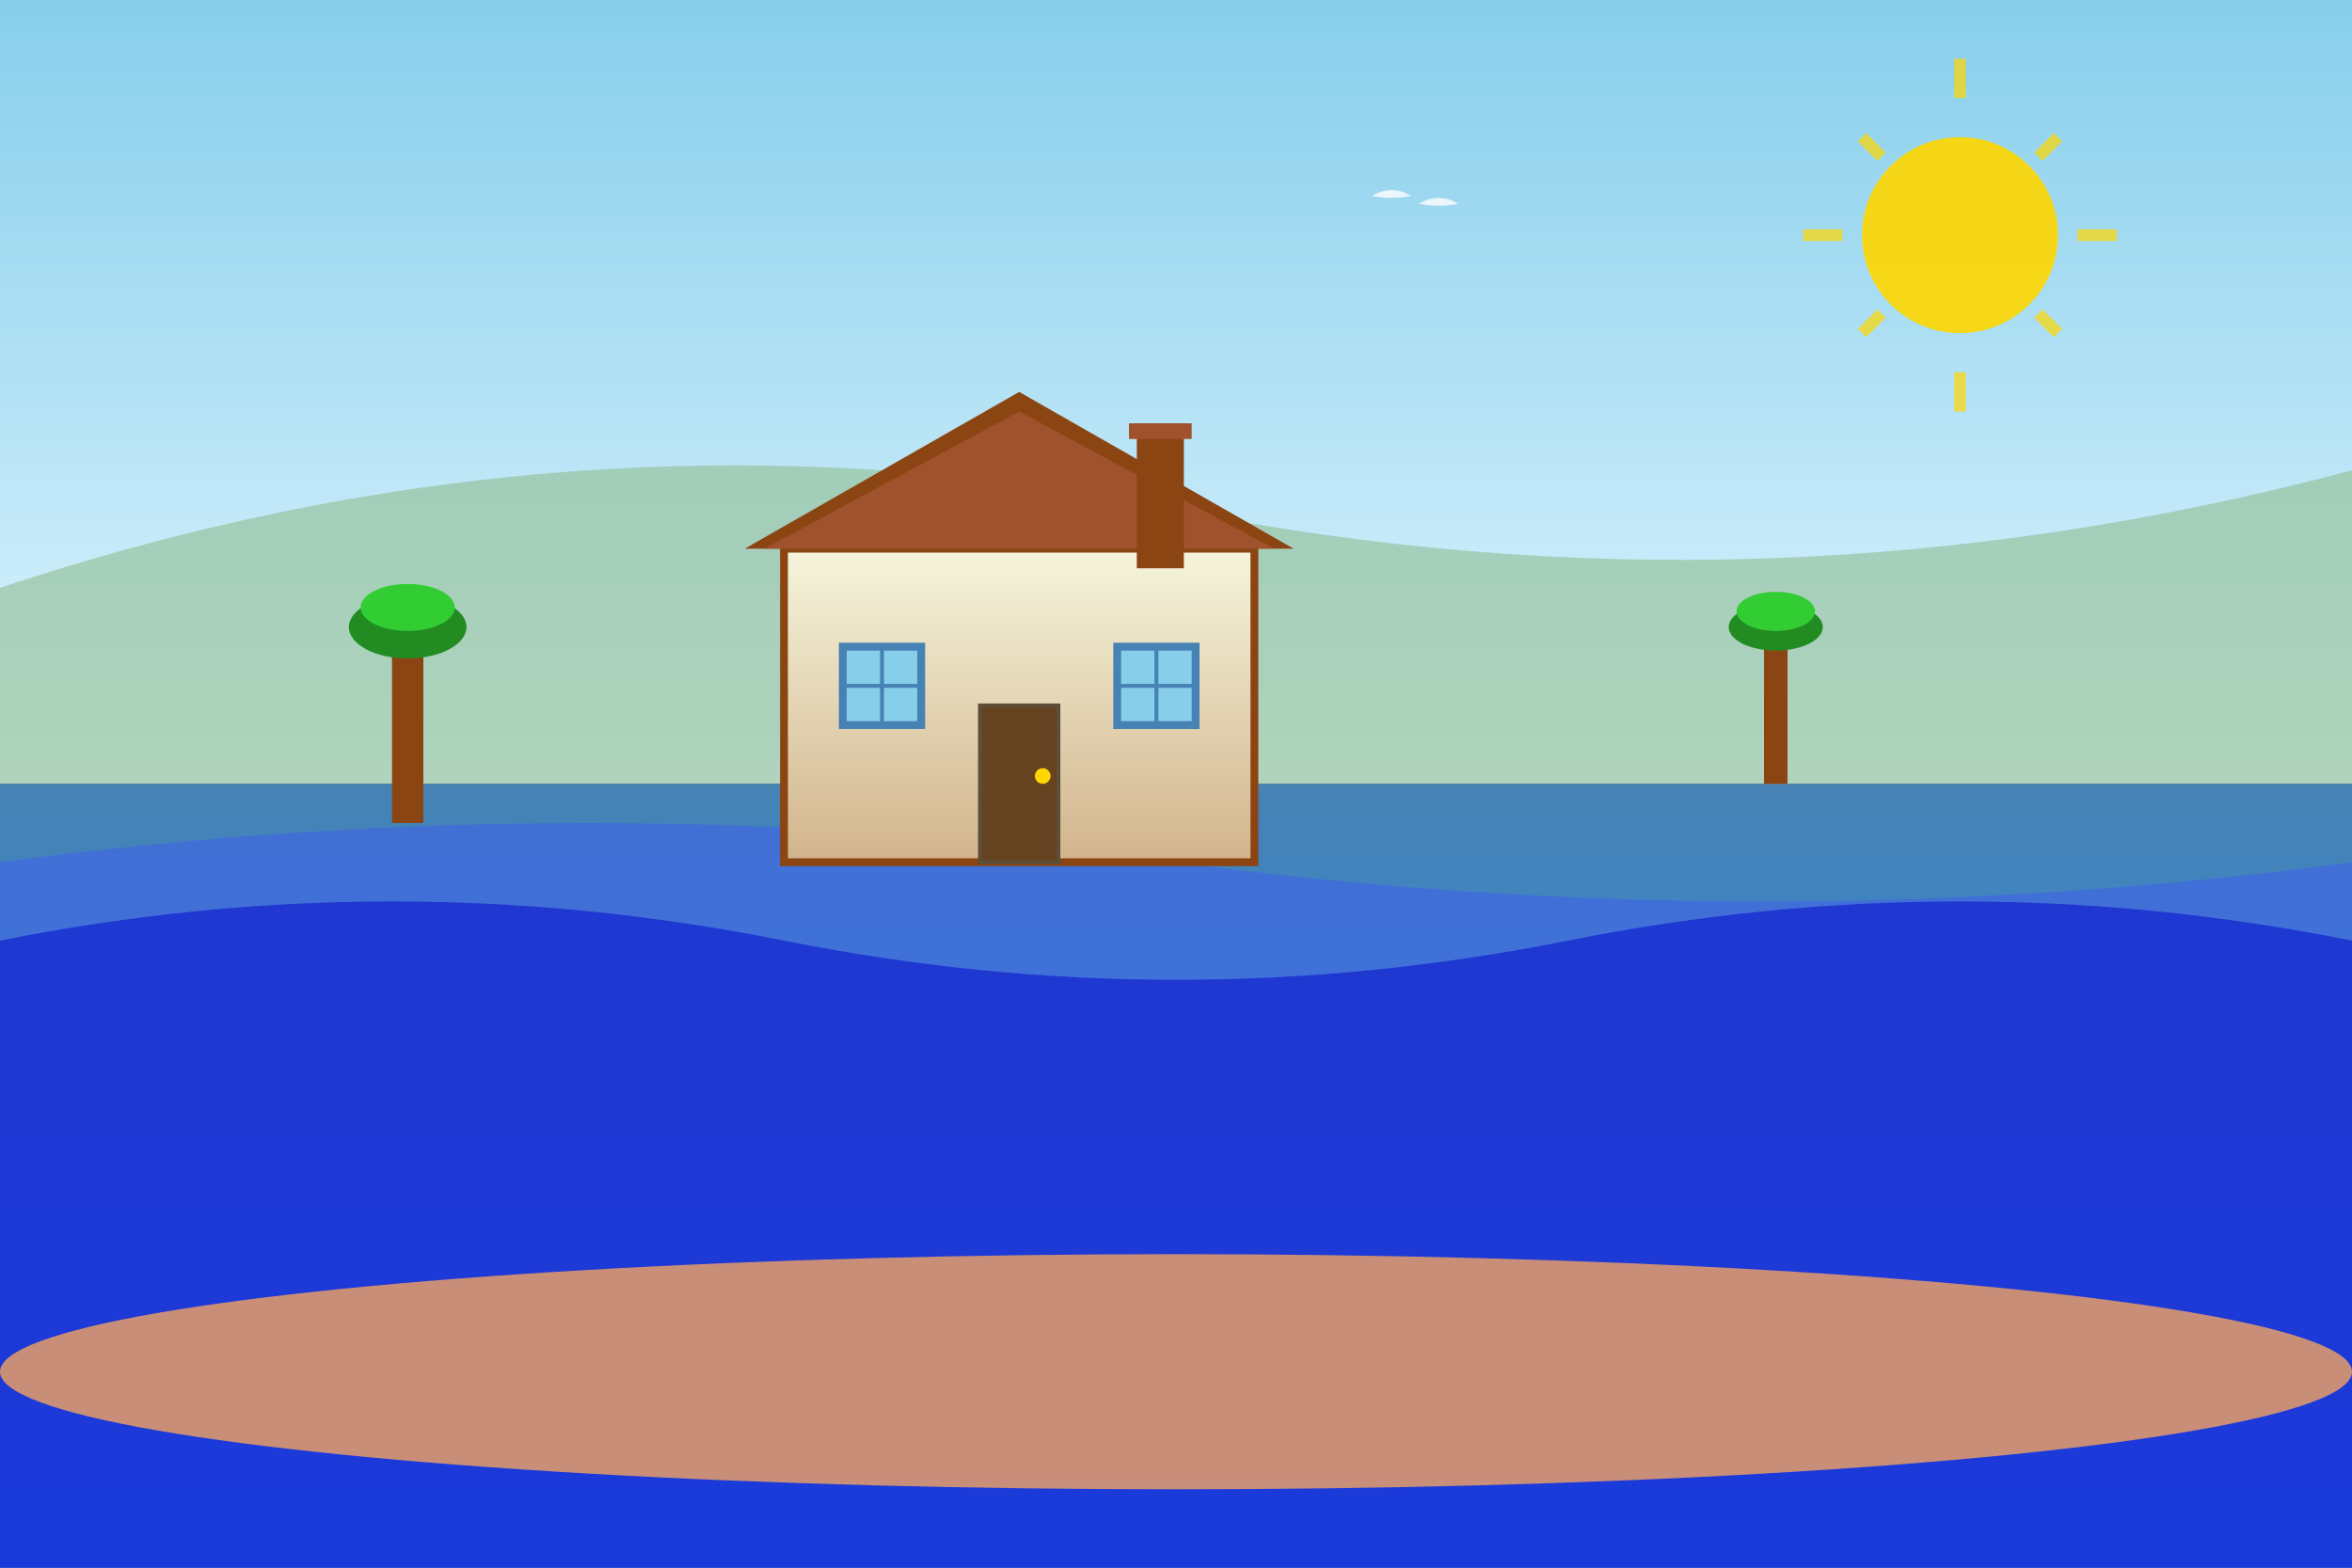 <svg width="600" height="400" viewBox="0 0 600 400" xmlns="http://www.w3.org/2000/svg">
  <rect x="0" y="0" width="600" height="400" fill="#333333" stroke="none"/>
  <!-- Background sky and sea -->
  <defs>
    <linearGradient id="skyGradient" x1="0%" y1="0%" x2="0%" y2="100%">
      <stop offset="0%" style="stop-color:#87CEEB;stop-opacity:1" />
      <stop offset="100%" style="stop-color:#E0F6FF;stop-opacity:1" />
    </linearGradient>
    <linearGradient id="seaGradient" x1="0%" y1="0%" x2="0%" y2="100%">
      <stop offset="0%" style="stop-color:#4682B4;stop-opacity:1" />
      <stop offset="100%" style="stop-color:#1E90FF;stop-opacity:1" />
    </linearGradient>
    <linearGradient id="houseGradient" x1="0%" y1="0%" x2="0%" y2="100%">
      <stop offset="0%" style="stop-color:#F5F5DC;stop-opacity:1" />
      <stop offset="100%" style="stop-color:#D2B48C;stop-opacity:1" />
    </linearGradient>
  </defs>
  
  <!-- Sky -->
  <rect width="600" height="200" fill="url(#skyGradient)"/>
  
  <!-- Sea -->
  <rect y="200" width="600" height="200" fill="url(#seaGradient)"/>
  
  <!-- Waves -->
  <path d="M0,220 Q150,200 300,220 T600,220 L600,400 L0,400 Z" fill="#4169E1" opacity="0.7"/>
  <path d="M0,240 Q100,220 200,240 T400,240 T600,240 L600,400 L0,400 Z" fill="#0000CD" opacity="0.5"/>
  
  <!-- Mountains/Hills in background -->
  <path d="M0,150 Q150,100 300,130 Q450,160 600,120 L600,200 L0,200 Z" fill="#8FBC8F" opacity="0.6"/>
  
  <!-- Main house -->
  <g transform="translate(200,80)">
    <!-- House base -->
    <rect x="0" y="60" width="120" height="80" fill="url(#houseGradient)" stroke="#8B4513" stroke-width="2"/>
    
    <!-- Roof -->
    <path d="M-10,60 L60,20 L130,60 Z" fill="#8B4513"/>
    <path d="M-5,60 L60,25 L125,60 Z" fill="#A0522D"/>
    
    <!-- Door -->
    <rect x="50" y="100" width="20" height="40" fill="#654321" stroke="#5D4E37" stroke-width="1"/>
    <circle cx="66" cy="118" r="2" fill="#FFD700"/>
    
    <!-- Windows -->
    <rect x="15" y="85" width="20" height="20" fill="#87CEEB" stroke="#4682B4" stroke-width="2"/>
    <line x1="25" y1="85" x2="25" y2="105" stroke="#4682B4" stroke-width="1"/>
    <line x1="15" y1="95" x2="35" y2="95" stroke="#4682B4" stroke-width="1"/>
    
    <rect x="85" y="85" width="20" height="20" fill="#87CEEB" stroke="#4682B4" stroke-width="2"/>
    <line x1="95" y1="85" x2="95" y2="105" stroke="#4682B4" stroke-width="1"/>
    <line x1="85" y1="95" x2="105" y2="95" stroke="#4682B4" stroke-width="1"/>
    
    <!-- Chimney -->
    <rect x="90" y="30" width="12" height="35" fill="#8B4513"/>
    <rect x="88" y="28" width="16" height="4" fill="#A0522D"/>
  </g>
  
  <!-- Palm trees -->
  <g transform="translate(100,120)">
    <rect x="0" y="40" width="8" height="50" fill="#8B4513"/>
    <ellipse cx="4" cy="40" rx="15" ry="8" fill="#228B22"/>
    <ellipse cx="4" cy="35" rx="12" ry="6" fill="#32CD32"/>
  </g>
  
  <g transform="translate(450,110)">
    <rect x="0" y="50" width="6" height="40" fill="#8B4513"/>
    <ellipse cx="3" cy="50" rx="12" ry="6" fill="#228B22"/>
    <ellipse cx="3" cy="46" rx="10" ry="5" fill="#32CD32"/>
  </g>
  
  <!-- Sun -->
  <circle cx="500" cy="60" r="25" fill="#FFD700" opacity="0.9"/>
  <g stroke="#FFD700" stroke-width="3" opacity="0.7">
    <line x1="500" y1="15" x2="500" y2="25"/>
    <line x1="540" y1="60" x2="530" y2="60"/>
    <line x1="525" y1="35" x2="520" y2="40"/>
    <line x1="525" y1="85" x2="520" y2="80"/>
    <line x1="475" y1="35" x2="480" y2="40"/>
    <line x1="475" y1="85" x2="480" y2="80"/>
    <line x1="460" y1="60" x2="470" y2="60"/>
    <line x1="500" y1="95" x2="500" y2="105"/>
  </g>
  
  <!-- Beach -->
  <ellipse cx="300" cy="350" rx="300" ry="30" fill="#F4A460" opacity="0.8"/>
  
  <!-- Seagulls -->
  <g transform="translate(350,50)" fill="#FFFFFF" opacity="0.8">
    <path d="M0,0 Q5,-3 10,0 Q5,1 0,0"/>
    <path d="M12,2 Q17,-1 22,2 Q17,3 12,2"/>
  </g>
</svg>
